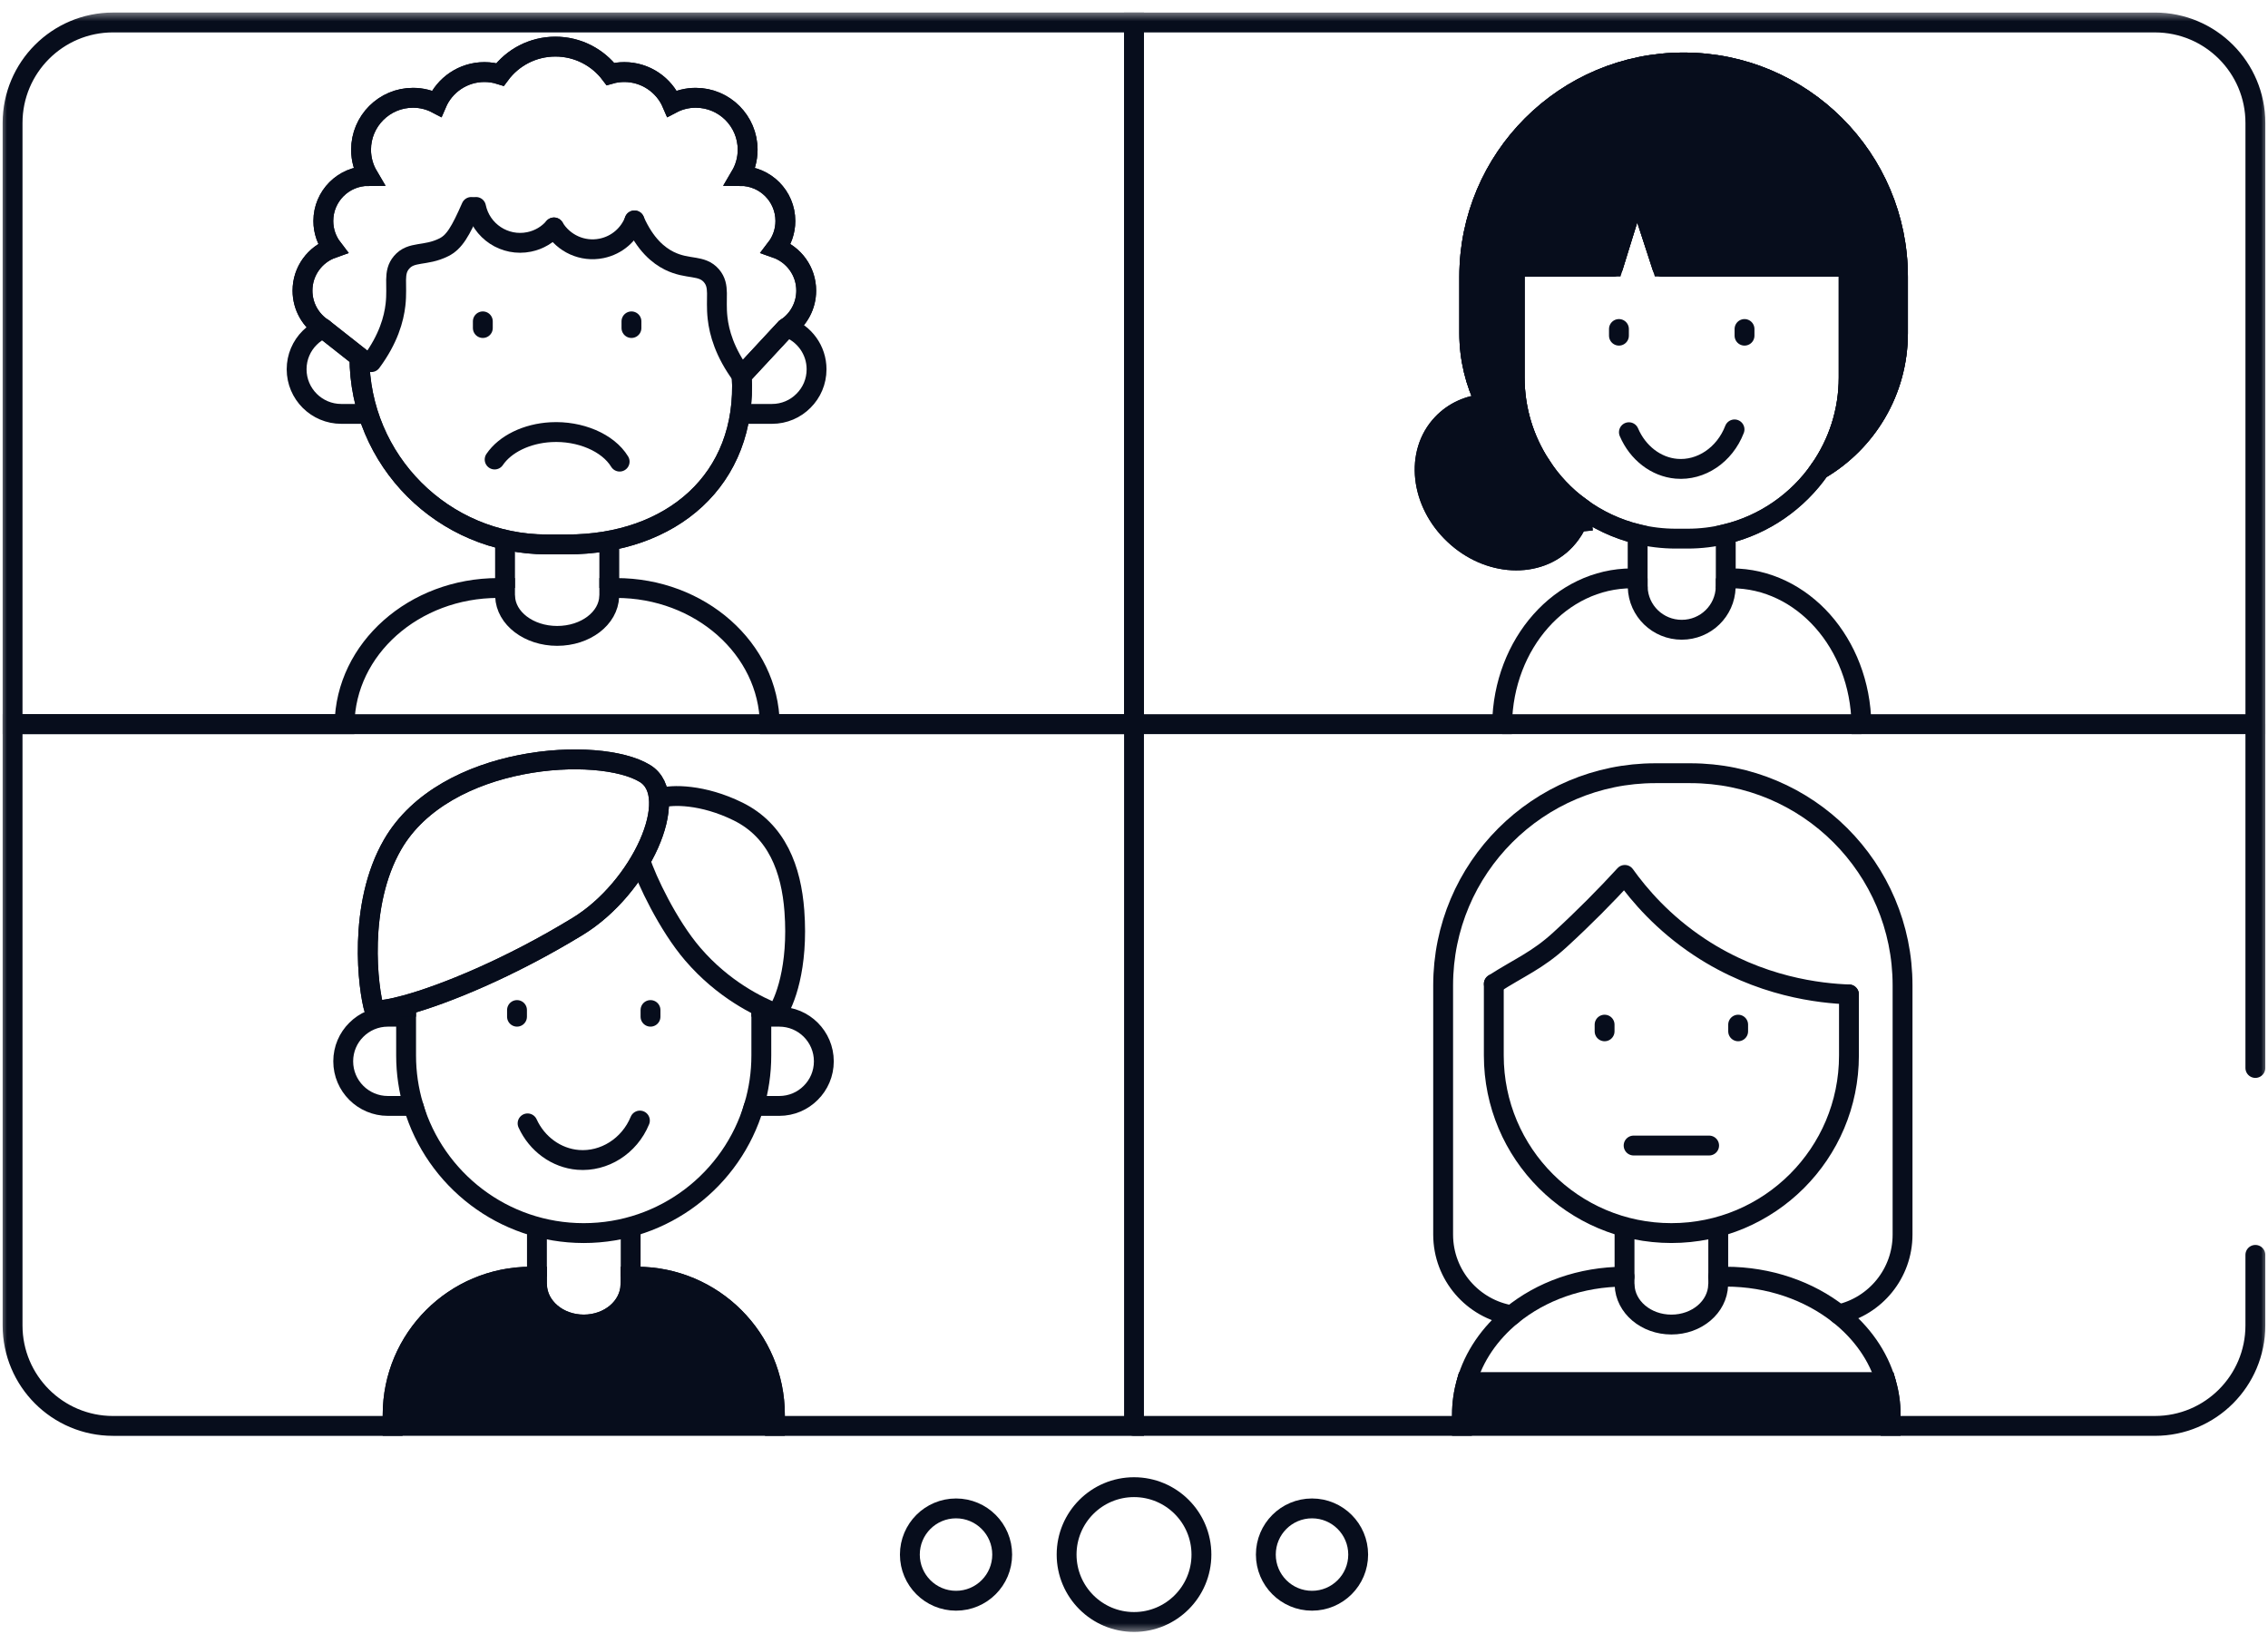 <svg width="160" height="116" viewBox="0 0 160 116" fill="none" xmlns="http://www.w3.org/2000/svg">
<g clip-path="url(#clip0_2403_1064)">
<mask id="mask0_2403_1064" style="mask-type:luminance" maskUnits="userSpaceOnUse" x="0" y="0" width="160" height="116">
<path d="M160 0.697H0V115.303H160V0.697Z" fill="white"/>
</mask>
<g mask="url(#mask0_2403_1064)">
<path d="M80 100.583H103.136V99.799C103.136 99.01 103.244 98.247 103.456 97.509H133.049C133.266 98.242 133.379 99.01 133.379 99.799V100.583H152.022C155.937 100.583 159.109 97.411 159.109 93.496V88.519M159.109 75.335V51.082M111.508 35.799V35.83L111.668 37.485L111.508 35.799ZM118.776 4.407H118.771C110.419 4.407 103.652 11.174 103.652 19.525V23.502C103.652 25.297 104.075 26.984 104.823 28.485C105.71 30.254 107.056 31.755 108.702 32.833C107.531 31.048 106.855 28.918 106.855 26.628V18.808H113.803L115.485 13.377L117.254 18.808H130.419V26.628C130.419 29.047 129.665 31.28 128.381 33.122C131.682 31.187 133.895 27.603 133.895 23.502V19.525C133.895 11.174 127.127 4.407 118.776 4.407Z" stroke="#070D1C" stroke-width="1.401" stroke-miterlimit="10" stroke-linecap="round"/>
<path d="M7.974 1.585C4.059 1.585 0.887 4.758 0.887 8.673V51.082H24.306C24.383 45.764 29.201 41.478 35.144 41.478H35.628V41.983C35.628 42.009 35.628 42.04 35.634 42.066C35.685 43.618 37.31 44.856 39.306 44.856C41.308 44.856 42.928 43.618 42.979 42.066C42.984 42.04 42.984 42.009 42.984 41.983V41.478H43.469C49.401 41.478 54.23 45.764 54.307 51.082H80.001V1.585H7.974ZM55.529 23.094C55.488 23.12 55.452 23.146 55.411 23.172L52.326 26.494C52.754 33.875 47.328 38.403 40.029 38.403H38.579C31.275 38.403 25.358 32.487 25.358 25.183L24.213 24.281L22.805 23.172C21.923 22.61 21.34 21.624 21.34 20.5C21.34 19.118 22.227 17.942 23.46 17.508C23.052 16.977 22.81 16.312 22.81 15.589C22.81 13.836 24.228 12.417 25.977 12.412C25.657 11.87 25.472 11.236 25.472 10.56C25.472 8.538 27.112 6.898 29.134 6.898C29.738 6.898 30.305 7.043 30.805 7.306C31.362 6.001 32.662 5.083 34.174 5.083C34.561 5.083 34.932 5.144 35.278 5.253C36.16 4.061 37.578 3.288 39.182 3.288C40.766 3.288 42.174 4.046 43.062 5.217C43.371 5.129 43.701 5.083 44.042 5.083C45.553 5.083 46.853 6.001 47.41 7.306C47.911 7.043 48.478 6.898 49.081 6.898C51.104 6.898 52.744 8.538 52.744 10.56C52.744 11.236 52.558 11.87 52.238 12.412C53.987 12.417 55.406 13.836 55.406 15.589C55.406 16.312 55.163 16.977 54.756 17.508C55.989 17.942 56.876 19.118 56.876 20.5C56.876 21.573 56.344 22.522 55.529 23.094Z" stroke="#070D1C" stroke-width="1.401" stroke-miterlimit="10" stroke-linecap="round"/>
<path d="M56.876 20.5C56.876 21.573 56.345 22.522 55.53 23.095C55.488 23.12 55.452 23.146 55.411 23.172L52.326 26.494C52.754 33.875 47.328 38.404 40.029 38.404H38.579C31.275 38.404 25.358 32.487 25.358 25.184L24.213 24.281L22.805 23.172C21.923 22.61 21.34 21.625 21.34 20.5C21.34 19.118 22.227 17.942 23.46 17.509C23.052 16.977 22.81 16.312 22.81 15.59C22.81 13.836 24.229 12.418 25.977 12.412C25.657 11.871 25.472 11.236 25.472 10.561C25.472 8.539 27.112 6.898 29.134 6.898C29.738 6.898 30.305 7.043 30.805 7.306C31.363 6.001 32.663 5.083 34.174 5.083C34.561 5.083 34.932 5.145 35.278 5.253C36.16 4.062 37.578 3.288 39.183 3.288C40.766 3.288 42.175 4.046 43.062 5.217C43.371 5.129 43.701 5.083 44.042 5.083C45.553 5.083 46.853 6.001 47.41 7.306C47.911 7.043 48.478 6.898 49.082 6.898C51.104 6.898 52.744 8.539 52.744 10.561C52.744 11.236 52.558 11.871 52.239 12.412C53.987 12.418 55.406 13.836 55.406 15.59C55.406 16.312 55.163 16.977 54.756 17.509C55.989 17.942 56.876 19.118 56.876 20.5Z" stroke="#070D1C" stroke-width="1.401" stroke-miterlimit="10" stroke-linecap="round"/>
<path d="M133.38 99.799V100.583H103.137V99.799C103.137 99.01 103.245 98.247 103.457 97.509H133.05C133.267 98.242 133.38 99.01 133.38 99.799Z" fill="#070D1C" stroke="#070D1C" stroke-width="1.401" stroke-miterlimit="10"/>
<path d="M54.667 99.799V100.583H27.699V99.799C27.699 94.42 32.058 90.056 37.443 90.056H37.877V90.561C37.877 90.587 37.877 90.618 37.882 90.644C37.928 92.197 39.388 93.434 41.183 93.434C42.978 93.434 44.433 92.197 44.479 90.644C44.49 90.618 44.49 90.587 44.49 90.561V90.056H44.923C50.298 90.056 54.667 94.42 54.667 99.799Z" fill="#070D1C" stroke="#070D1C" stroke-width="1.401" stroke-miterlimit="10"/>
<path d="M0.887 51.082V93.496C0.887 97.411 4.059 100.584 7.974 100.584H27.7V99.8C27.7 94.42 32.059 90.056 37.444 90.056H37.877V90.562C37.877 90.587 37.877 90.618 37.883 90.644C37.929 92.197 39.389 93.434 41.184 93.434C42.979 93.434 44.434 92.197 44.48 90.644C44.49 90.618 44.49 90.587 44.49 90.562V90.056H44.924C50.299 90.056 54.668 94.42 54.668 99.8V100.584H80.001V51.082H0.887ZM27.365 78.012C25.626 78.012 24.213 76.604 24.213 74.866C24.213 73.994 24.564 73.21 25.136 72.643C25.709 72.07 26.493 71.719 27.365 71.719H28.649V74.453C28.649 75.691 28.83 76.882 29.165 78.012H27.365ZM40.751 65.349C35.933 68.289 31.368 70.141 28.649 70.889C27.592 71.178 26.813 71.302 26.41 71.25C25.962 69.775 25.209 63.864 27.7 59.567C31.383 53.207 42.288 52.588 45.502 54.564C48.127 56.178 45.187 62.646 40.751 65.349ZM57.196 77.089C56.628 77.661 55.844 78.012 54.972 78.012H53.193C53.528 76.882 53.709 75.691 53.709 74.453V71.719H54.972C56.711 71.719 58.119 73.127 58.119 74.866C58.119 75.737 57.768 76.521 57.196 77.089Z" stroke="#070D1C" stroke-width="1.401" stroke-miterlimit="10"/>
<path d="M111.508 35.83C111.487 36.99 110.512 38.017 110.43 38.104C108.501 40.157 104.988 39.977 102.589 37.707C100.185 35.443 99.804 31.946 101.738 29.903C102.553 29.037 103.646 28.562 104.823 28.485C105.71 30.254 107.056 31.755 108.702 32.833C109.45 33.983 110.399 34.989 111.503 35.794L111.508 35.83Z" fill="#070D1C" stroke="#070D1C" stroke-width="1.401" stroke-miterlimit="10"/>
<path d="M159.11 8.673V51.082H131.316C131.228 45.388 127.158 40.797 122.16 40.797H121.747V37.671C124.476 37.011 126.818 35.36 128.381 33.122C131.682 31.188 133.895 27.603 133.895 23.502V19.525C133.895 11.174 127.127 4.407 118.776 4.407H118.771C110.419 4.407 103.652 11.174 103.652 19.525V23.502C103.652 25.297 104.075 26.984 104.823 28.485C103.647 28.562 102.553 29.037 101.738 29.903C99.803 31.946 100.185 35.443 102.589 37.707C104.988 39.977 108.501 40.157 110.43 38.105C110.512 38.017 111.487 36.99 111.508 35.83L111.668 37.486L111.508 35.799C112.694 36.67 114.056 37.315 115.531 37.676V40.797H115.124C110.115 40.797 106.055 45.388 105.968 51.082H80V1.586H152.022C155.937 1.586 159.11 4.758 159.11 8.673Z" stroke="#070D1C" stroke-width="1.401" stroke-miterlimit="10"/>
<path d="M131.317 51.082H105.969" stroke="#070D1C" stroke-width="1.401" stroke-miterlimit="10"/>
<path d="M114.211 23.208V23.678" stroke="#070D1C" stroke-width="1.401" stroke-miterlimit="10" stroke-linecap="round"/>
<path d="M123.07 23.208V23.678" stroke="#070D1C" stroke-width="1.401" stroke-miterlimit="10" stroke-linecap="round"/>
<path d="M114.914 30.488C115.537 31.945 116.822 32.941 118.267 33.065C119.993 33.214 121.669 32.096 122.365 30.29" stroke="#070D1C" stroke-width="1.401" stroke-miterlimit="10" stroke-linecap="round"/>
<path d="M115.531 37.676V37.486" stroke="#070D1C" stroke-width="1.401" stroke-miterlimit="10"/>
<path d="M121.747 40.797V41.339C121.747 41.364 121.747 41.395 121.742 41.426C121.695 43.092 120.329 44.423 118.642 44.423C116.955 44.423 115.583 43.092 115.536 41.426C115.531 41.395 115.531 41.364 115.531 41.339V40.797" stroke="#070D1C" stroke-width="1.401" stroke-miterlimit="10"/>
<path d="M121.746 37.671V37.496" stroke="#070D1C" stroke-width="1.401" stroke-miterlimit="10"/>
<path d="M115.558 40.797H115.531" stroke="#070D1C" stroke-width="1.401" stroke-miterlimit="10"/>
<path d="M121.748 40.797H121.715" stroke="#070D1C" stroke-width="1.401" stroke-miterlimit="10"/>
<path d="M130.438 70.146V74.453C130.438 81.375 124.83 86.981 117.913 86.981H117.908C110.99 86.981 105.383 81.375 105.383 74.453V69.403" stroke="#070D1C" stroke-width="1.401" stroke-miterlimit="10" stroke-linecap="round"/>
<path d="M115.246 80.806H120.573" stroke="#070D1C" stroke-width="1.401" stroke-miterlimit="10" stroke-linecap="round"/>
<path d="M113.199 72.279V72.749" stroke="#070D1C" stroke-width="1.401" stroke-miterlimit="10" stroke-linecap="round"/>
<path d="M122.621 72.279V72.749" stroke="#070D1C" stroke-width="1.401" stroke-miterlimit="10" stroke-linecap="round"/>
<path d="M121.217 86.986V90.561C121.217 90.587 121.217 90.618 121.211 90.643C121.163 92.196 119.709 93.434 117.911 93.434C116.118 93.434 114.658 92.196 114.611 90.643C114.605 90.618 114.605 90.587 114.605 90.561V86.981" stroke="#070D1C" stroke-width="1.401" stroke-miterlimit="10" stroke-linecap="round"/>
<path d="M114.604 90.056C111.509 90.056 108.708 91.098 106.65 92.779C105.102 94.048 103.972 95.678 103.457 97.509" stroke="#070D1C" stroke-width="1.401" stroke-miterlimit="10" stroke-linecap="round"/>
<path d="M133.049 97.509C132.518 95.642 131.337 93.986 129.722 92.712C127.638 91.067 124.827 90.056 121.737 90.056H121.211" stroke="#070D1C" stroke-width="1.401" stroke-miterlimit="10" stroke-linecap="round"/>
<path d="M34.062 22.669V23.139" stroke="#070D1C" stroke-width="1.401" stroke-miterlimit="10" stroke-linecap="round"/>
<path d="M44.547 22.669V23.139" stroke="#070D1C" stroke-width="1.401" stroke-miterlimit="10" stroke-linecap="round"/>
<path d="M34.895 32.414C35.632 31.324 37.153 30.579 38.863 30.486C40.906 30.375 42.89 31.211 43.714 32.562" stroke="#070D1C" stroke-width="1.401" stroke-miterlimit="10" stroke-linecap="round"/>
<path d="M35.629 41.477V38.403" stroke="#070D1C" stroke-width="1.401" stroke-miterlimit="10"/>
<path d="M42.984 41.477V38.408" stroke="#070D1C" stroke-width="1.401" stroke-miterlimit="10"/>
<path d="M35.656 41.477H35.629" stroke="#070D1C" stroke-width="1.401" stroke-miterlimit="10"/>
<path d="M42.986 41.477H42.949" stroke="#070D1C" stroke-width="1.401" stroke-miterlimit="10"/>
<path d="M28.648 71.721V70.89" stroke="#070D1C" stroke-width="1.401" stroke-miterlimit="10"/>
<path d="M29.164 78.012C30.696 83.201 35.499 86.982 41.178 86.982C46.862 86.982 51.66 83.201 53.192 78.012" stroke="#070D1C" stroke-width="1.401" stroke-miterlimit="10"/>
<path d="M53.707 71.719V71.26" stroke="#070D1C" stroke-width="1.401" stroke-miterlimit="10"/>
<path d="M36.473 71.248V71.718" stroke="#070D1C" stroke-width="1.401" stroke-miterlimit="10" stroke-linecap="round"/>
<path d="M45.891 71.248V71.718" stroke="#070D1C" stroke-width="1.401" stroke-miterlimit="10" stroke-linecap="round"/>
<path d="M37.219 79.243C37.882 80.698 39.248 81.694 40.785 81.818C42.62 81.966 44.402 80.849 45.143 79.044" stroke="#070D1C" stroke-width="1.401" stroke-miterlimit="10" stroke-linecap="round"/>
<path d="M37.879 90.056V86.981" stroke="#070D1C" stroke-width="1.401" stroke-miterlimit="10"/>
<path d="M44.492 90.056V86.987" stroke="#070D1C" stroke-width="1.401" stroke-miterlimit="10"/>
<path d="M37.906 90.056H37.879" stroke="#070D1C" stroke-width="1.401" stroke-miterlimit="10"/>
<path d="M44.49 90.056H44.453" stroke="#070D1C" stroke-width="1.401" stroke-miterlimit="10"/>
<path d="M106.653 92.779C103.909 92.341 101.809 89.957 101.809 87.085V69.506C101.809 61.243 108.51 54.542 116.774 54.542H119.255C127.518 54.542 134.219 61.243 134.219 69.506V87.085C134.219 89.834 132.3 92.134 129.726 92.712" stroke="#070D1C" stroke-width="1.401" stroke-miterlimit="10" stroke-linecap="round"/>
<path d="M105.383 69.403C107.189 68.24 108.453 67.757 110.06 66.282C111.761 64.722 113.279 63.184 114.626 61.716C115.642 63.136 117.324 65.109 119.895 66.809C124.164 69.631 128.42 70.072 130.438 70.146" stroke="#070D1C" stroke-width="1.401" stroke-linecap="round" stroke-linejoin="round"/>
<path d="M40.753 65.349C35.935 68.289 31.37 70.141 28.651 70.889C27.594 71.177 26.815 71.301 26.413 71.25C25.964 69.775 25.211 63.863 27.702 59.567C31.385 53.207 42.29 52.588 45.504 54.563C48.13 56.178 45.189 62.646 40.753 65.349Z" stroke="#070D1C" stroke-width="1.401" stroke-linecap="round" stroke-linejoin="round"/>
<path d="M45.188 60.745C45.582 62.008 47.12 65.269 48.873 67.306C51.029 69.814 53.483 70.992 54.779 71.507C55.347 70.745 56.336 68.249 56.041 64.269C55.824 61.332 54.82 58.602 52.071 57.245C49.587 56.018 47.371 56.028 46.578 56.302" stroke="#070D1C" stroke-width="1.401" stroke-linecap="round" stroke-linejoin="round"/>
<path d="M130.418 18.808V26.628C130.418 29.047 129.665 31.28 128.381 33.122C126.818 35.36 124.476 37.011 121.747 37.671C120.886 37.883 119.983 37.996 119.055 37.996H118.224C117.296 37.996 116.393 37.883 115.531 37.676C114.056 37.315 112.694 36.67 111.508 35.799V35.83L111.503 35.794C110.399 34.989 109.45 33.983 108.702 32.833C107.531 31.048 106.855 28.918 106.855 26.628V18.808H113.803L115.485 13.377L117.254 18.808H130.418Z" stroke="#070D1C" stroke-width="1.401" stroke-linecap="round" stroke-linejoin="round"/>
<path d="M133.895 19.525V23.502C133.895 27.603 131.682 31.187 128.381 33.122C129.666 31.28 130.419 29.047 130.419 26.628V18.808H117.254L115.485 13.377L113.804 18.808H106.855V26.628C106.855 28.918 107.531 31.048 108.702 32.833C107.056 31.755 105.71 30.254 104.823 28.485C104.075 26.984 103.652 25.297 103.652 23.502V19.525C103.652 11.174 110.42 4.407 118.771 4.407H118.776C127.128 4.407 133.895 11.174 133.895 19.525Z" fill="#070D1C" stroke="#070D1C" stroke-width="1.401" stroke-linecap="round" stroke-linejoin="round"/>
<path d="M104.824 28.485C105.49 28.438 106.176 28.515 106.851 28.712" stroke="#070D1C" stroke-width="1.401" stroke-linecap="round" stroke-linejoin="round"/>
<path d="M55.522 23.089C56.734 23.522 57.606 24.683 57.606 26.049C57.606 26.921 57.255 27.705 56.683 28.272C56.115 28.845 55.331 29.196 54.459 29.196H52.68" stroke="#070D1C" stroke-width="1.401" stroke-linecap="round" stroke-linejoin="round"/>
<path d="M22.809 23.171C22.448 23.326 22.122 23.553 21.849 23.826C21.277 24.394 20.926 25.178 20.926 26.05C20.926 27.788 22.339 29.196 24.078 29.196H25.878" stroke="#070D1C" stroke-width="1.401" stroke-linecap="round" stroke-linejoin="round"/>
<path d="M44.762 15.549C44.388 16.526 43.54 17.294 42.438 17.52C41.084 17.797 39.754 17.164 39.082 16.043" stroke="#070D1C" stroke-width="1.401" stroke-miterlimit="10" stroke-linecap="round"/>
<path d="M39.08 16.043C38.641 16.549 38.038 16.92 37.33 17.064C35.612 17.416 33.938 16.311 33.582 14.599" stroke="#070D1C" stroke-width="1.401" stroke-miterlimit="10" stroke-linecap="round"/>
<path d="M44.758 15.548C45.516 17.271 46.47 18.024 47.213 18.395C48.534 19.05 49.498 18.643 50.195 19.458C50.814 20.19 50.458 20.995 50.623 22.444C50.736 23.445 51.113 24.853 52.325 26.493" stroke="#070D1C" stroke-width="1.401" stroke-miterlimit="10" stroke-linecap="round"/>
<path d="M33.246 14.599C32.488 16.32 32.054 17.075 31.311 17.445C29.99 18.102 29.022 17.691 28.327 18.511C27.708 19.24 28.066 20.048 27.901 21.494C27.786 22.496 27.409 23.905 26.195 25.544" stroke="#070D1C" stroke-width="1.401" stroke-miterlimit="10" stroke-linecap="round"/>
<path d="M80.001 114.415C82.628 114.415 84.757 112.286 84.757 109.66C84.757 107.033 82.628 104.905 80.001 104.905C77.375 104.905 75.246 107.033 75.246 109.66C75.246 112.286 77.375 114.415 80.001 114.415Z" stroke="#070D1C" stroke-width="1.401" stroke-miterlimit="10"/>
<path d="M92.558 112.916C94.357 112.916 95.815 111.458 95.815 109.66C95.815 107.861 94.357 106.403 92.558 106.403C90.759 106.403 89.301 107.861 89.301 109.66C89.301 111.458 90.759 112.916 92.558 112.916Z" stroke="#070D1C" stroke-width="1.401" stroke-miterlimit="10"/>
<path d="M67.445 112.916C69.243 112.916 70.701 111.458 70.701 109.66C70.701 107.861 69.243 106.403 67.445 106.403C65.646 106.403 64.188 107.861 64.188 109.66C64.188 111.458 65.646 112.916 67.445 112.916Z" stroke="#070D1C" stroke-width="1.401" stroke-miterlimit="10"/>
</g>
</g>
<defs>
<clipPath id="clip0_2403_1064">
<rect width="160" height="116" fill="white"/>
</clipPath>
</defs>
</svg>
